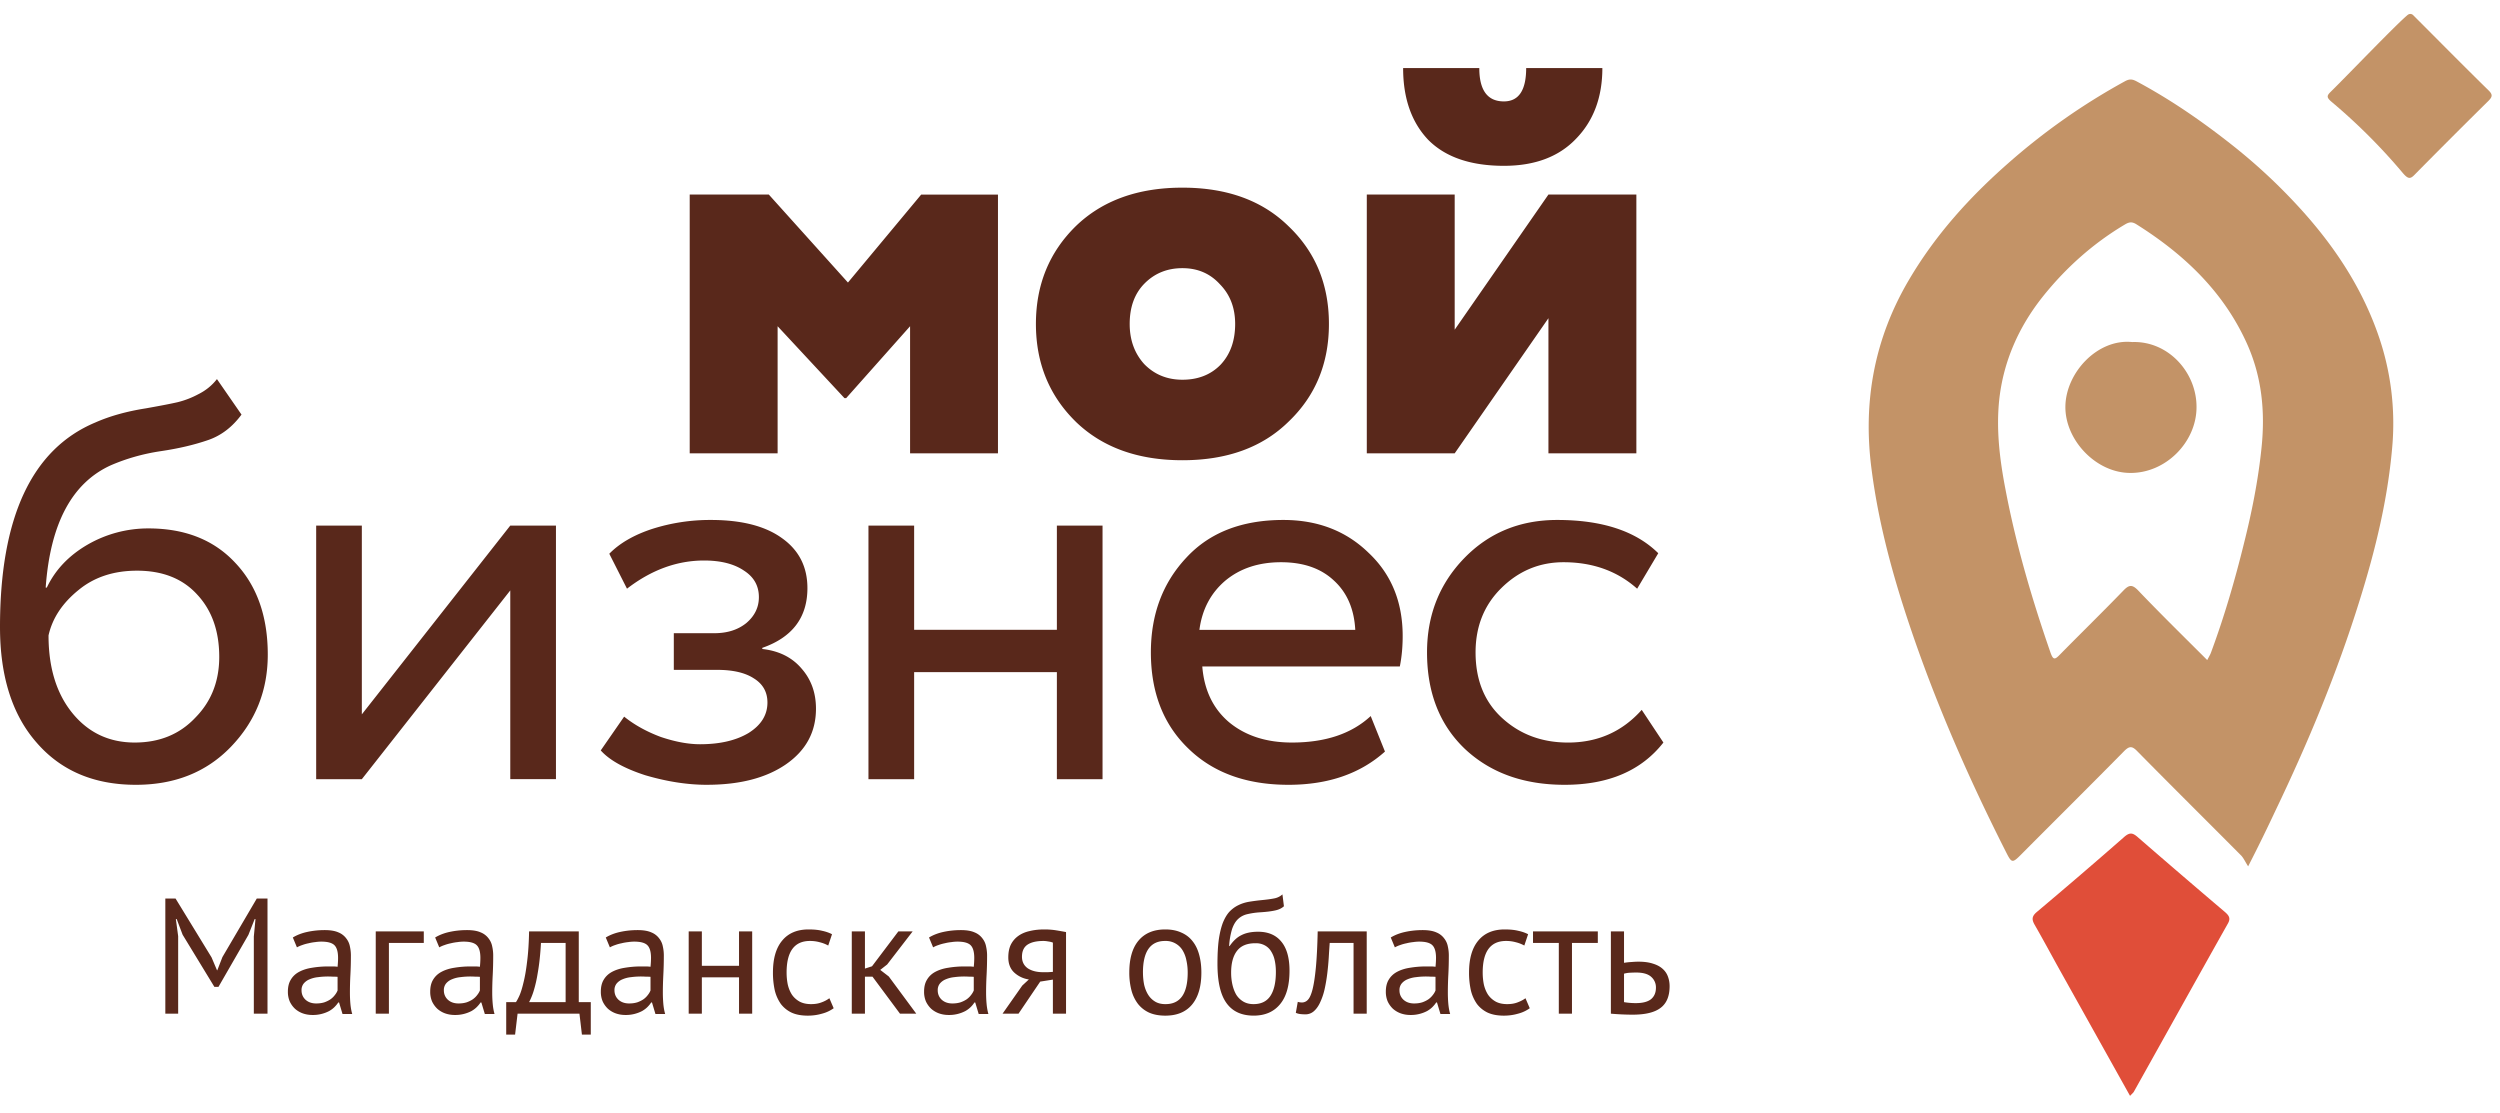 <svg xmlns="http://www.w3.org/2000/svg" width="128" height="57" fill="none"><path fill="#59281B" d="M39.814 23.211h-4.501V9.961h4.05l4.052 4.505 3.75-4.504h3.931V23.21h-4.5v-6.507l-3.271 3.68h-.09l-3.421-3.68v6.507ZM55.08 21.592c-1.361-1.335-2.041-3.003-2.041-5.006 0-2.002.68-3.67 2.04-5.005 1.36-1.315 3.18-1.973 5.461-1.973 2.28 0 4.09.658 5.431 1.973 1.38 1.315 2.07 2.984 2.07 5.005 0 2.022-.69 3.69-2.07 5.006-1.34 1.315-3.15 1.972-5.43 1.972-2.281 0-4.102-.657-5.462-1.972Zm2.76-5.006c0 .825.25 1.512.75 2.061.52.53 1.17.795 1.95.795.8 0 1.45-.255 1.95-.765.5-.53.75-1.227.75-2.09 0-.825-.26-1.502-.78-2.032-.5-.55-1.14-.825-1.92-.825s-1.43.265-1.95.795c-.5.51-.75 1.198-.75 2.061ZM79.28 16.292l-4.8 6.919h-4.5V9.961h4.5v6.92l4.8-6.92h4.502v13.25H79.28v-6.919ZM71.84 3.484h3.9c0 1.139.42 1.708 1.26 1.708.76 0 1.14-.57 1.14-1.708h3.901c0 1.492-.45 2.7-1.35 3.622-.88.922-2.11 1.384-3.69 1.384-1.7 0-2.991-.442-3.871-1.325-.86-.903-1.29-2.13-1.29-3.68ZM11.108 19.41l1.257 1.817c-.467.635-1.033 1.068-1.695 1.299-.721.25-1.54.442-2.456.576-.896.135-1.744.376-2.543.722-1.988.904-3.099 2.99-3.332 6.26h.058c.429-.904 1.12-1.634 2.076-2.192a6.194 6.194 0 0 1 3.127-.837c1.871 0 3.352.587 4.444 1.76 1.11 1.173 1.666 2.74 1.666 4.702 0 1.847-.634 3.424-1.9 4.732-1.248 1.289-2.865 1.933-4.853 1.933-2.143 0-3.839-.721-5.086-2.164C.624 36.595 0 34.623 0 32.104c0-5.616 1.627-9.107 4.882-10.473.74-.327 1.598-.567 2.572-.721.76-.135 1.306-.24 1.637-.317a4.517 4.517 0 0 0 1.053-.404c.39-.193.71-.452.964-.78ZM2.485 32.537c0 1.654.409 2.98 1.227 3.981.819 1 1.881 1.5 3.187 1.5 1.266 0 2.3-.423 3.098-1.27.819-.826 1.228-1.865 1.228-3.115 0-1.327-.38-2.395-1.14-3.203-.74-.807-1.764-1.211-3.07-1.211-1.188 0-2.182.327-2.981.98-.838.674-1.354 1.453-1.55 2.338ZM26.126 30.229l-7.6 9.665h-2.338V26.91h2.338v9.665l7.6-9.665h2.339v12.983h-2.339v-9.665ZM36.195 40.182c-.994 0-2.046-.163-3.157-.49-1.072-.347-1.832-.77-2.28-1.27l1.198-1.73c.526.422 1.15.768 1.871 1.038.74.25 1.413.375 2.017.375 1.013 0 1.842-.193 2.485-.577.643-.404.964-.923.964-1.558 0-.539-.233-.952-.701-1.24-.448-.29-1.072-.433-1.871-.433h-2.222V32.42h2.076c.662 0 1.208-.173 1.637-.52.429-.364.643-.807.643-1.326 0-.577-.253-1.03-.76-1.356-.507-.346-1.189-.52-2.046-.52-1.384 0-2.7.481-3.947 1.443l-.906-1.789c.526-.538 1.257-.961 2.192-1.27a9.757 9.757 0 0 1 3.011-.46c1.56 0 2.768.307 3.625.922.877.616 1.316 1.472 1.316 2.568 0 1.5-.77 2.52-2.31 3.058v.058c.858.096 1.53.433 2.017 1.01.488.558.731 1.24.731 2.048 0 1.193-.516 2.145-1.55 2.856-1.013.693-2.357 1.039-4.033 1.039ZM56.45 39.894h-2.338v-5.482h-7.308v5.482h-2.339V26.91h2.339v5.337h7.308v-5.337h2.338v12.983ZM70.18 36.662l.73 1.818c-1.266 1.135-2.913 1.702-4.94 1.702-2.143 0-3.848-.616-5.115-1.846-1.286-1.231-1.93-2.876-1.93-4.934 0-1.943.605-3.558 1.813-4.847 1.189-1.288 2.845-1.933 4.97-1.933 1.754 0 3.205.558 4.355 1.674 1.17 1.096 1.754 2.52 1.754 4.27 0 .557-.049 1.077-.146 1.557H61.557c.097 1.212.555 2.164 1.373 2.857.839.692 1.91 1.038 3.216 1.038 1.715 0 3.06-.452 4.034-1.356Zm-4.59-7.876c-1.15 0-2.104.317-2.864.952-.74.635-1.18 1.471-1.316 2.51h7.98c-.058-1.077-.428-1.923-1.11-2.539-.663-.615-1.559-.923-2.69-.923ZM84.056 36.345l1.11 1.673c-1.13 1.443-2.816 2.164-5.057 2.164-2.104 0-3.81-.616-5.115-1.846-1.286-1.231-1.93-2.876-1.93-4.934 0-1.904.634-3.51 1.9-4.818 1.267-1.308 2.856-1.962 4.765-1.962 2.3 0 4.025.568 5.174 1.703l-1.081 1.817c-1.014-.904-2.27-1.356-3.771-1.356-1.228 0-2.29.442-3.186 1.327-.877.866-1.316 1.962-1.316 3.29 0 1.403.448 2.519 1.345 3.346.916.846 2.046 1.27 3.39 1.27 1.52 0 2.778-.559 3.772-1.674Z"/><path fill="#C39367" d="M115.105 44.358c-.162-.252-.243-.45-.387-.585-1.762-1.773-3.542-3.536-5.296-5.317-.261-.27-.404-.26-.665 0-1.753 1.781-3.534 3.544-5.296 5.317-.423.423-.468.414-.737-.117-2.104-4.148-3.948-8.412-5.35-12.856-.692-2.204-1.25-4.453-1.547-6.747-.458-3.446.126-6.693 1.907-9.716 1.348-2.294 3.093-4.228 5.08-5.974a32.956 32.956 0 0 1 5.979-4.2c.243-.136.395-.109.611.008 1.816.972 3.489 2.141 5.098 3.428a28.966 28.966 0 0 1 3.12 2.915c1.781 1.925 3.237 4.066 4.118 6.558a13.73 13.73 0 0 1 .738 5.865c-.234 2.663-.864 5.245-1.664 7.8-1.151 3.707-2.634 7.27-4.307 10.76-.422.9-.854 1.79-1.402 2.86Zm-2.095-10.562c.072-.144.135-.243.18-.351.683-1.835 1.231-3.715 1.699-5.614.405-1.61.728-3.23.899-4.885.198-1.88.018-3.68-.764-5.397-1.205-2.645-3.219-4.543-5.638-6.064-.216-.135-.359-.126-.575 0-1.655.98-3.066 2.25-4.253 3.743-1.205 1.529-1.978 3.274-2.194 5.208-.171 1.566.027 3.131.324 4.66.539 2.825 1.348 5.578 2.293 8.304.143.414.233.378.494.108 1.079-1.098 2.176-2.168 3.246-3.275.279-.288.44-.323.746-.009 1.151 1.206 2.338 2.366 3.543 3.572Z"/><path fill="#E04E39" d="M109.058 56.108a61378.89 61378.89 0 0 1-3.618-6.478c-.422-.761-.835-1.53-1.267-2.283-.145-.257-.155-.425.103-.646a292.229 292.229 0 0 0 4.473-3.84c.299-.266.454-.222.722.017a541.43 541.43 0 0 0 4.432 3.805c.206.177.319.319.175.584-1.618 2.876-3.226 5.77-4.834 8.646-.041.053-.083.089-.186.195Z"/><path fill="#C39367" d="M123.28.76a.204.204 0 0 1 .274.016c1.303 1.303 2.573 2.59 3.86 3.852.232.224.191.34-.017.548a400.23 400.23 0 0 0-3.776 3.777c-.224.233-.341.208-.615-.116a29.82 29.82 0 0 0-3.585-3.586c-.307-.25-.299-.34-.108-.532.863-.846 3.436-3.536 3.967-3.96ZM109.166 17.513c1.855-.066 3.315 1.566 3.296 3.35-.009 1.776-1.582 3.38-3.418 3.351-1.751-.019-3.315-1.699-3.296-3.398.019-1.737 1.648-3.483 3.418-3.303Z"/><path fill="#59281B" d="M83.15 51.31c.208.034.407.05.598.05.354 0 .615-.066.784-.201.168-.14.252-.337.252-.59a.714.714 0 0 0-.244-.556c-.163-.146-.418-.219-.766-.219-.096 0-.2.003-.312.009a1.337 1.337 0 0 0-.312.05v1.457Zm0-2.013a3.27 3.27 0 0 1 .388-.042c.123-.011.241-.017.354-.017.292 0 .539.034.74.101.203.062.366.15.49.261.129.113.221.248.277.405.056.151.085.314.085.488 0 .511-.155.882-.464 1.112-.303.23-.777.346-1.423.346-.36 0-.733-.017-1.12-.051v-4.212h.673v1.61ZM81.807 48.278h-1.322V51.9h-.674v-3.622H78.49v-.59h3.318v.59ZM78.323 51.622a1.78 1.78 0 0 1-.598.278c-.23.067-.471.101-.724.101-.326 0-.6-.05-.826-.152a1.496 1.496 0 0 1-.555-.446 2.043 2.043 0 0 1-.312-.7 4.155 4.155 0 0 1-.093-.909c0-.713.158-1.258.472-1.634.314-.382.767-.573 1.356-.573.27 0 .497.023.682.068.191.04.363.098.514.177l-.194.58a1.711 1.711 0 0 0-.43-.168 1.833 1.833 0 0 0-.504-.067c-.798 0-1.197.54-1.197 1.617 0 .214.02.419.06.615.044.191.114.362.21.514.101.146.23.264.387.354.163.09.363.134.599.134.202 0 .381-.03.538-.092.163-.062.295-.132.396-.21l.22.513ZM71.207 48c.214-.13.46-.225.742-.286.286-.062.584-.093.892-.093.292 0 .525.04.7.118a.93.93 0 0 1 .404.311.948.948 0 0 1 .185.413c.034.152.05.303.05.455 0 .337-.008.665-.025.986-.017.32-.025.623-.025.91 0 .207.008.403.025.589.017.185.048.356.093.514h-.497l-.177-.59h-.042c-.05.079-.115.157-.194.236-.073.073-.163.14-.27.202a1.783 1.783 0 0 1-.85.202c-.18 0-.348-.028-.505-.084a1.216 1.216 0 0 1-.396-.236 1.226 1.226 0 0 1-.27-.379 1.266 1.266 0 0 1-.092-.497c0-.247.05-.452.151-.615.101-.168.242-.3.421-.396.186-.1.405-.171.657-.21a4.98 4.98 0 0 1 .851-.068h.228c.078 0 .157.006.235.017a4.6 4.6 0 0 0 .026-.455c0-.308-.062-.525-.186-.648-.123-.124-.348-.185-.674-.185-.095 0-.199.008-.311.025-.107.011-.22.03-.337.059a2.187 2.187 0 0 0-.329.092 1.49 1.49 0 0 0-.27.118l-.21-.505Zm1.196 3.377c.158 0 .298-.02.421-.059.124-.044.23-.098.32-.16.09-.067.163-.14.22-.218a.895.895 0 0 0 .134-.228v-.699a3.378 3.378 0 0 0-.244-.008 3.877 3.877 0 0 0-.75.025 1.478 1.478 0 0 0-.438.11.754.754 0 0 0-.303.218.53.53 0 0 0-.11.346c0 .196.07.359.211.488.14.124.32.185.54.185ZM69.302 48.278h-1.221c-.017.236-.034.491-.05.767-.018.27-.043.541-.077.817-.033.27-.078.53-.134.783a3.21 3.21 0 0 1-.22.657c-.084.19-.19.345-.32.463a.64.64 0 0 1-.446.169c-.106 0-.2-.006-.278-.017a.77.77 0 0 1-.21-.06l.1-.563c.068.022.141.033.22.033a.408.408 0 0 0 .303-.143c.09-.095.169-.275.236-.54.067-.269.123-.64.168-1.11.045-.473.076-1.087.093-1.846h2.51V51.9h-.674v-3.622ZM62.958 48.438c.185-.27.39-.458.615-.564.224-.113.505-.169.842-.169.516 0 .912.169 1.188.506.28.337.42.834.42 1.49 0 .758-.162 1.331-.488 1.719-.32.387-.77.58-1.347.58-.618 0-1.081-.212-1.39-.64-.31-.426-.464-1.097-.464-2.012 0-.483.023-.896.068-1.239.05-.342.12-.631.21-.867.096-.236.208-.424.337-.564.135-.14.284-.25.447-.329.168-.084.35-.143.547-.177.197-.033.407-.061.632-.084.292-.028.52-.059.682-.093a.859.859 0 0 0 .404-.202l.076.607a.832.832 0 0 1-.185.126 1.12 1.12 0 0 1-.244.084c-.096.023-.21.042-.346.06-.129.016-.28.03-.454.041a3.884 3.884 0 0 0-.64.093c-.18.04-.337.12-.472.244-.13.118-.233.29-.312.514a3.773 3.773 0 0 0-.152.876h.026Zm.076 1.364c0 .214.022.419.067.615.045.197.112.371.202.523.096.146.216.26.362.345.146.084.318.126.514.126.388 0 .674-.137.86-.412.19-.281.286-.694.286-1.239 0-.213-.02-.41-.06-.59a1.382 1.382 0 0 0-.185-.462.827.827 0 0 0-.32-.304.927.927 0 0 0-.463-.11c-.438-.005-.758.124-.96.388-.202.259-.303.632-.303 1.12ZM57.82 49.794c0-.713.157-1.258.472-1.634.32-.382.778-.573 1.373-.573.314 0 .587.054.817.16.236.102.43.25.581.447.152.19.264.424.337.699.073.27.11.57.11.901 0 .713-.16 1.26-.48 1.643-.315.376-.77.564-1.365.564-.315 0-.59-.05-.825-.152a1.554 1.554 0 0 1-.573-.446 1.976 1.976 0 0 1-.337-.7 3.544 3.544 0 0 1-.11-.909Zm.7 0c0 .214.02.419.058.615.045.197.113.368.203.514.09.146.207.264.353.354.146.09.323.134.53.134.765.006 1.146-.533 1.146-1.617 0-.219-.022-.427-.067-.623a1.552 1.552 0 0 0-.194-.514.991.991 0 0 0-.353-.345.993.993 0 0 0-.531-.135c-.764-.006-1.146.534-1.146 1.617ZM53.908 50.156l-.649.102-1.111 1.642h-.817l1.01-1.44.337-.312a1.395 1.395 0 0 1-.75-.354c-.202-.19-.303-.449-.303-.775 0-.252.042-.469.127-.648.09-.18.216-.329.379-.447s.356-.202.58-.252c.226-.056.478-.085.759-.085.208 0 .401.014.581.042.18.029.357.06.53.093V51.9h-.673v-1.744Zm0-1.895a1.04 1.04 0 0 0-.244-.059 1.296 1.296 0 0 0-.236-.025c-.36 0-.635.065-.826.194-.185.129-.277.334-.277.615 0 .252.098.449.294.59.202.134.466.201.792.201h.236l.261-.017v-1.499ZM47.566 48c.213-.13.46-.225.74-.286.287-.062.585-.093.894-.093.292 0 .525.04.699.118a.93.93 0 0 1 .404.311.948.948 0 0 1 .185.413c.034.152.051.303.051.455 0 .337-.008.665-.025.986-.017.32-.026.623-.026.91 0 .207.009.403.026.589.017.185.047.356.092.514h-.497l-.177-.59h-.042a1.296 1.296 0 0 1-.463.438 1.783 1.783 0 0 1-.85.202c-.18 0-.349-.028-.506-.084a1.216 1.216 0 0 1-.396-.236 1.226 1.226 0 0 1-.27-.379 1.266 1.266 0 0 1-.092-.497c0-.247.05-.452.152-.615.1-.168.241-.3.42-.396.186-.1.405-.171.658-.21a4.98 4.98 0 0 1 .85-.068h.228c.078 0 .157.006.236.017a4.6 4.6 0 0 0 .025-.455c0-.308-.062-.525-.185-.648-.124-.124-.349-.185-.674-.185-.096 0-.2.008-.312.025-.106.011-.219.03-.337.059a2.187 2.187 0 0 0-.328.092 1.49 1.49 0 0 0-.27.118l-.21-.505Zm1.196 3.377c.157 0 .297-.02.42-.059.124-.044.231-.098.321-.16.09-.067.163-.14.219-.218a.895.895 0 0 0 .135-.228v-.699a3.378 3.378 0 0 0-.245-.008 3.877 3.877 0 0 0-.75.025 1.478 1.478 0 0 0-.437.11.754.754 0 0 0-.303.218.53.53 0 0 0-.11.346c0 .196.07.359.21.488.141.124.32.185.54.185ZM44.672 50.005h-.387V51.9h-.674v-4.212h.674v1.904l.362-.118 1.348-1.785h.732l-1.305 1.693-.354.277.438.337 1.407 1.904h-.834l-1.407-1.895ZM42.683 51.622a1.78 1.78 0 0 1-.598.278c-.23.067-.471.101-.724.101-.326 0-.601-.05-.826-.152a1.496 1.496 0 0 1-.555-.446 2.041 2.041 0 0 1-.312-.7 4.162 4.162 0 0 1-.093-.909c0-.713.157-1.258.472-1.634.314-.382.766-.573 1.356-.573.27 0 .497.023.682.068.191.04.362.098.514.177l-.194.58a1.712 1.712 0 0 0-.43-.168 1.833 1.833 0 0 0-.505-.067c-.797 0-1.196.54-1.196 1.617 0 .214.02.419.06.615.044.191.114.362.21.514.1.146.23.264.387.354.163.09.363.134.598.134.202 0 .382-.03.54-.092a1.53 1.53 0 0 0 .395-.21l.22.513ZM37.838 50.038h-1.903V51.9h-.674v-4.212h.674v1.76h1.903v-1.76h.674V51.9h-.674v-1.861ZM31.015 48c.214-.13.46-.225.742-.286.286-.062.584-.093.892-.093.292 0 .526.04.7.118a.93.93 0 0 1 .404.311.948.948 0 0 1 .185.413c.034.152.05.303.05.455 0 .337-.008.665-.025.986-.016.32-.025.623-.025.91 0 .207.009.403.025.589.017.185.048.356.093.514h-.497l-.177-.59h-.042c-.05.079-.115.157-.194.236-.073.073-.163.14-.27.202a1.783 1.783 0 0 1-.85.202c-.18 0-.348-.028-.505-.084a1.216 1.216 0 0 1-.396-.236 1.226 1.226 0 0 1-.27-.379 1.266 1.266 0 0 1-.092-.497c0-.247.05-.452.151-.615.101-.168.242-.3.421-.396.186-.1.405-.171.657-.21a4.98 4.98 0 0 1 .851-.068h.228c.078 0 .157.006.235.017a4.6 4.6 0 0 0 .026-.455c0-.308-.062-.525-.186-.648-.123-.124-.348-.185-.673-.185-.096 0-.2.008-.312.025-.107.011-.22.03-.337.059a2.187 2.187 0 0 0-.329.092 1.49 1.49 0 0 0-.269.118l-.21-.505Zm1.196 3.377c.158 0 .298-.02.422-.059.123-.044.23-.098.32-.16.09-.067.162-.14.219-.218a.895.895 0 0 0 .134-.228v-.699a3.378 3.378 0 0 0-.244-.008 3.877 3.877 0 0 0-.75.025 1.478 1.478 0 0 0-.437.11.754.754 0 0 0-.304.218.53.53 0 0 0-.11.346c0 .196.071.359.211.488.14.124.32.185.54.185ZM30.249 52.97h-.455l-.126-1.07H26.5l-.127 1.07h-.455v-1.66h.497c.045-.061.104-.17.177-.328.073-.163.143-.388.21-.674.074-.292.136-.651.186-1.078.056-.432.09-.946.101-1.541h2.544v3.621h.615v1.66Zm-1.289-1.66v-3.032h-1.263c-.012.236-.031.494-.06.775-.027.275-.067.553-.117.834a6.405 6.405 0 0 1-.177.783 3.45 3.45 0 0 1-.253.64h1.87ZM22.28 48c.213-.13.46-.225.74-.286.287-.062.585-.093.894-.093.292 0 .525.04.699.118a.93.93 0 0 1 .404.311.949.949 0 0 1 .185.413c.034.152.05.303.05.455 0 .337-.008.665-.024.986-.017.32-.026.623-.026.91 0 .207.009.403.026.589.016.185.047.356.092.514h-.497l-.177-.59h-.042c-.05.079-.115.157-.194.236-.073.073-.162.14-.269.202a1.784 1.784 0 0 1-.85.202c-.18 0-.349-.028-.506-.084a1.217 1.217 0 0 1-.396-.236 1.225 1.225 0 0 1-.27-.379 1.264 1.264 0 0 1-.092-.497c0-.247.05-.452.151-.615.101-.168.242-.3.422-.396.185-.1.404-.171.657-.21a4.98 4.98 0 0 1 .85-.068h.228c.078 0 .157.006.236.017a4.63 4.63 0 0 0 .025-.455c0-.308-.062-.525-.186-.648-.123-.124-.348-.185-.673-.185-.096 0-.2.008-.312.025-.107.011-.219.03-.337.059a2.182 2.182 0 0 0-.328.092 1.491 1.491 0 0 0-.27.118L22.28 48Zm1.196 3.377c.157 0 .297-.02.42-.059.124-.044.231-.098.32-.16.09-.067.164-.14.22-.218a.893.893 0 0 0 .135-.228v-.699a3.381 3.381 0 0 0-.245-.008 3.876 3.876 0 0 0-.75.025 1.476 1.476 0 0 0-.437.11.754.754 0 0 0-.303.218.53.53 0 0 0-.11.346c0 .196.07.359.21.488.14.124.32.185.54.185ZM21.698 48.278h-1.786V51.9h-.674v-4.212h2.46v.59ZM14.993 48c.213-.13.46-.225.741-.286.286-.062.584-.093.893-.093.292 0 .525.04.7.118a.93.93 0 0 1 .403.311.95.95 0 0 1 .186.413c.033.152.05.303.05.455 0 .337-.008.665-.025.986-.017.32-.025.623-.025.91 0 .207.008.403.025.589.017.185.048.356.093.514h-.497l-.177-.59h-.042c-.05.079-.116.157-.194.236-.073.073-.163.14-.27.202a1.784 1.784 0 0 1-.85.202c-.18 0-.349-.028-.506-.084a1.217 1.217 0 0 1-.396-.236 1.225 1.225 0 0 1-.27-.379 1.264 1.264 0 0 1-.092-.497c0-.247.05-.452.152-.615.1-.168.241-.3.421-.396.185-.1.404-.171.657-.21a4.98 4.98 0 0 1 .85-.068h.228c.079 0 .157.006.236.017.017-.168.025-.32.025-.455 0-.308-.062-.525-.185-.648-.124-.124-.348-.185-.674-.185-.095 0-.2.008-.312.025-.106.011-.219.03-.337.059a2.187 2.187 0 0 0-.328.092c-.101.034-.19.073-.27.118l-.21-.505Zm1.196 3.377c.157 0 .298-.02.421-.059.124-.044.23-.098.32-.16.09-.067.163-.14.22-.218a.893.893 0 0 0 .134-.228v-.699a3.383 3.383 0 0 0-.244-.008 3.876 3.876 0 0 0-.75.025 1.476 1.476 0 0 0-.438.11.755.755 0 0 0-.303.218.53.53 0 0 0-.11.346c0 .196.07.359.21.488.141.124.321.185.54.185ZM12.997 47.941l.084-.884h-.042l-.32.808-1.533 2.662h-.21l-1.626-2.67-.303-.8h-.043l.118.876V51.9h-.657v-5.896h.523l1.844 3.015.278.657h.017l.261-.674 1.76-2.998h.548V51.9h-.7v-3.959Z"/></svg>